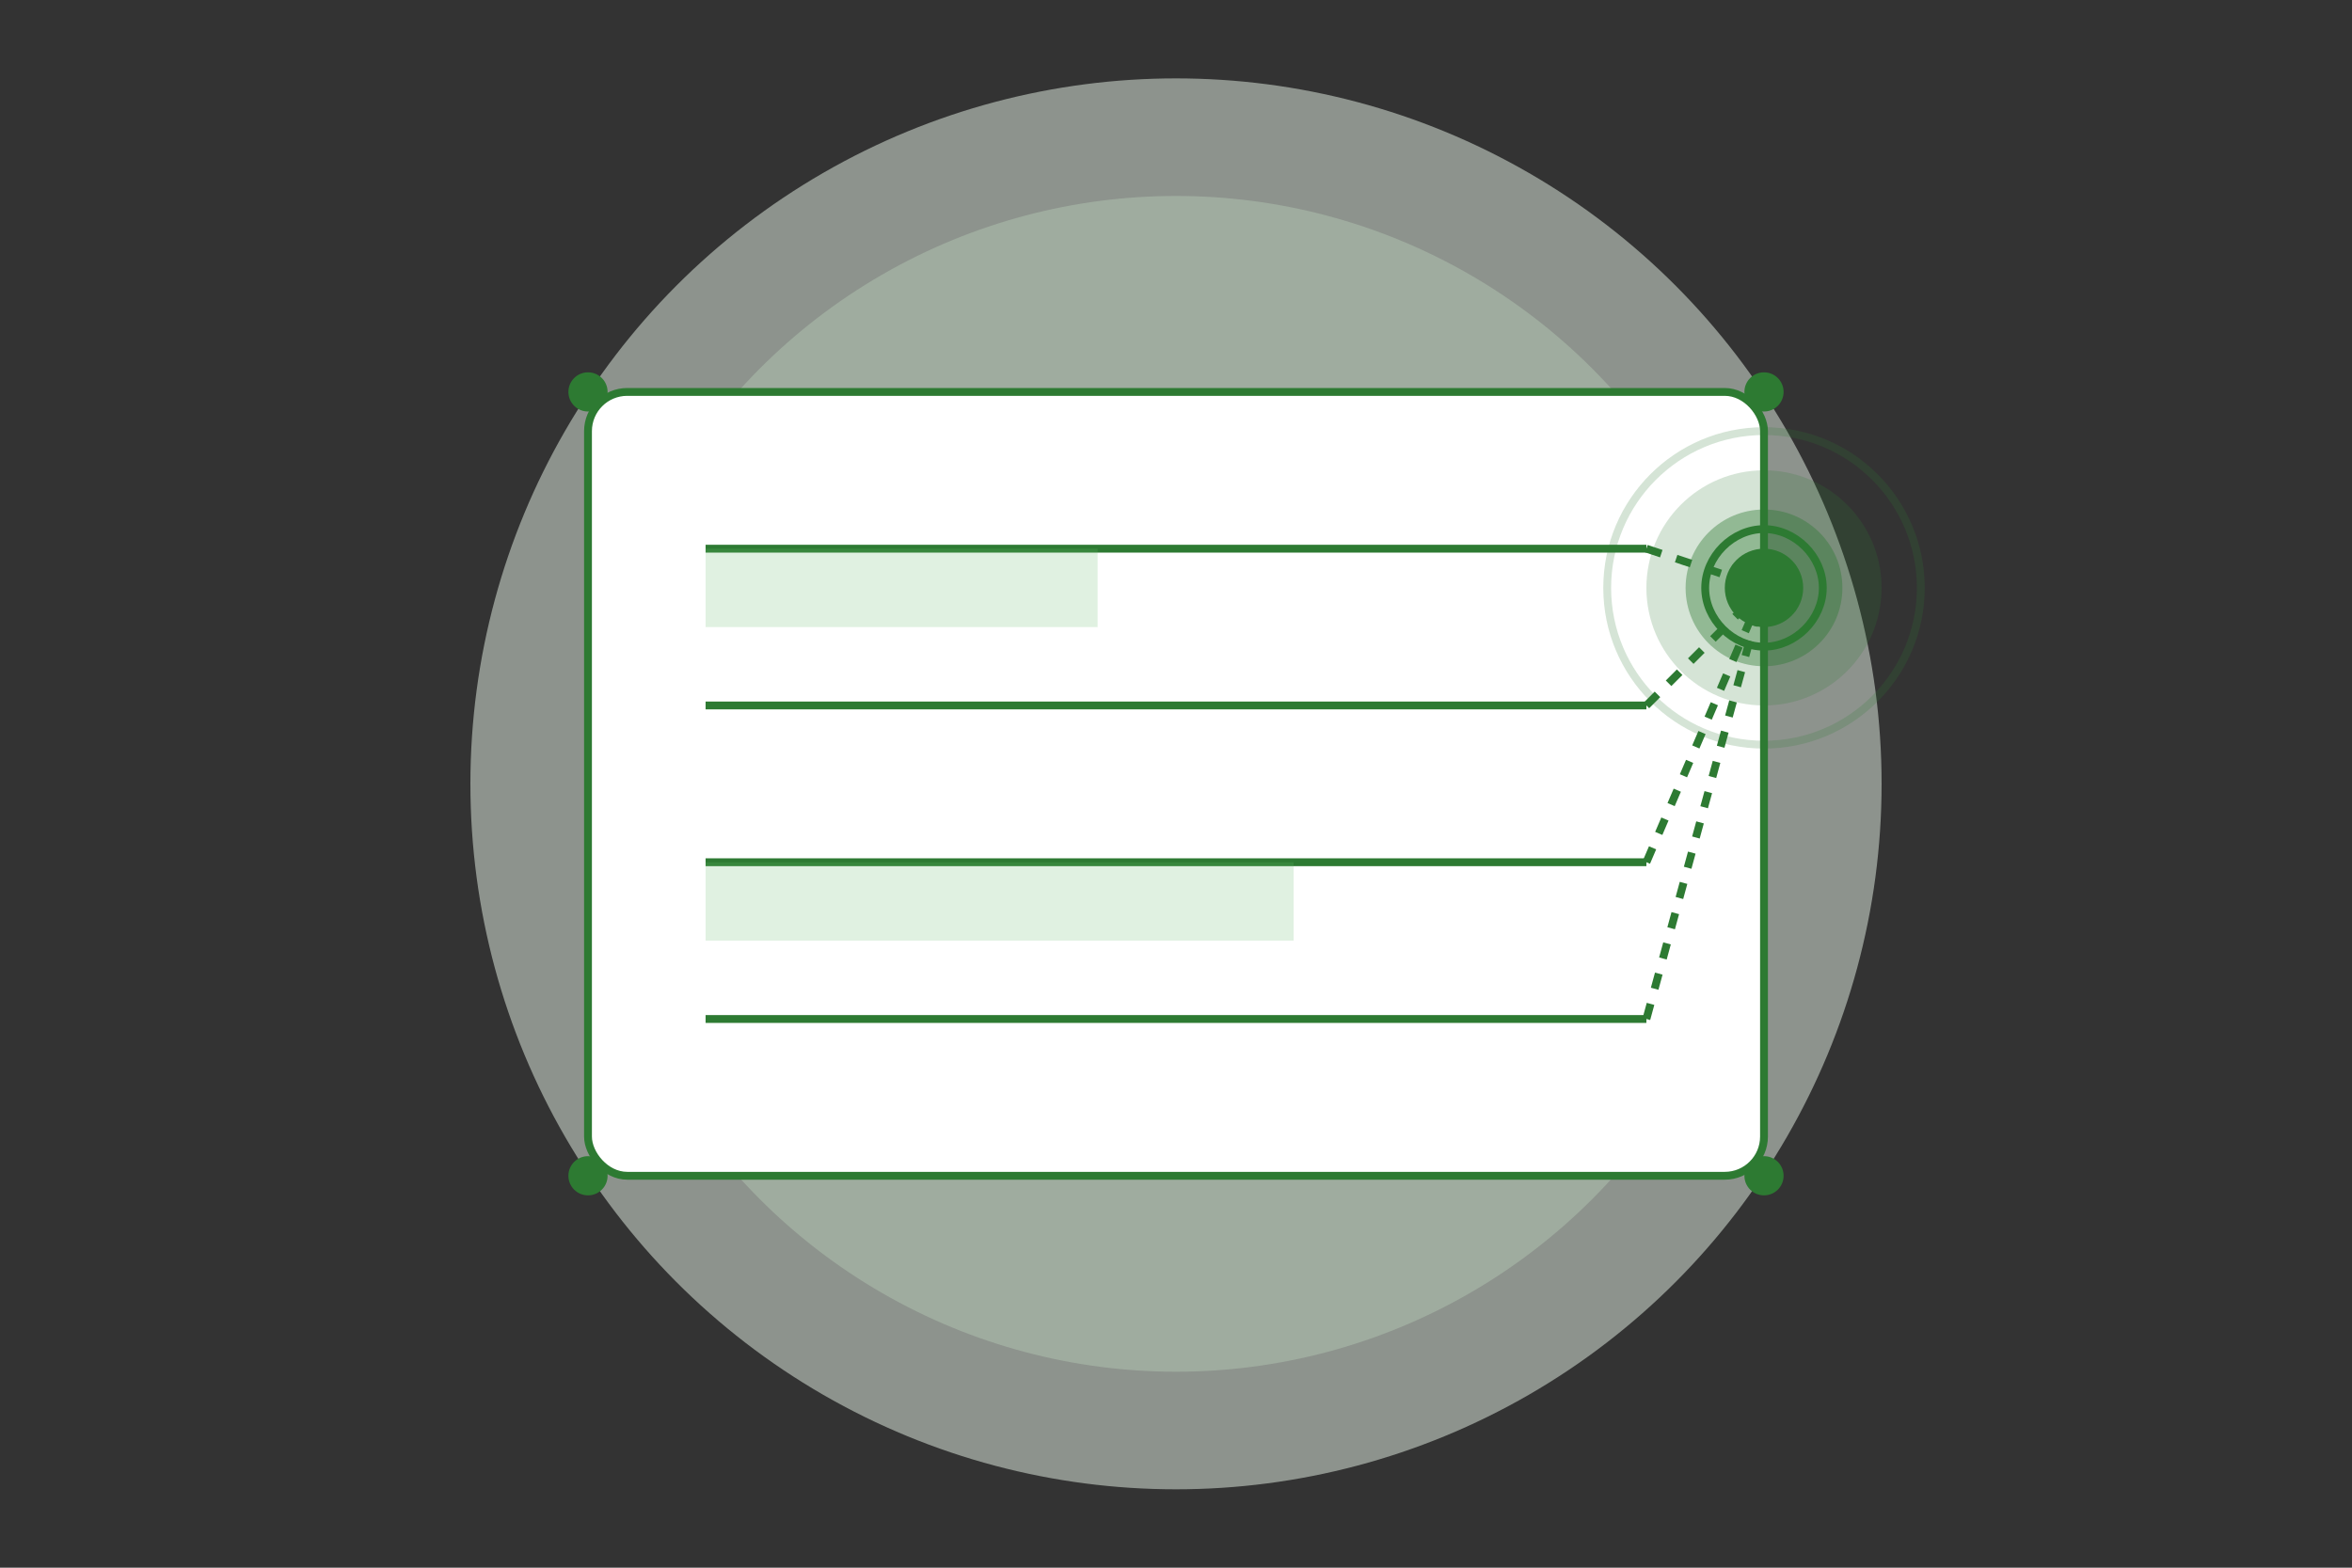 <?xml version="1.0" encoding="UTF-8"?>
<svg width="600" height="400" viewBox="0 0 600 400" fill="none" xmlns="http://www.w3.org/2000/svg">
    <rect x="0" y="0" width="600" height="400" fill="#333333" stroke="none"/>
    <!-- Background Elements -->
    <circle cx="300" cy="200" r="180" fill="#E8F5E8" opacity="0.5"/>
    <circle cx="300" cy="200" r="150" fill="#C8E6C9" opacity="0.3"/>
    
    <!-- Document Base -->
    <rect x="150" y="100" width="300" height="200" rx="10" fill="white" stroke="#2D7A32" stroke-width="2"/>
    
    <!-- Document Lines -->
    <line x1="180" y1="140" x2="420" y2="140" stroke="#2D7A32" stroke-width="2"/>
    <line x1="180" y1="180" x2="420" y2="180" stroke="#2D7A32" stroke-width="2"/>
    <line x1="180" y1="220" x2="420" y2="220" stroke="#2D7A32" stroke-width="2"/>
    <line x1="180" y1="260" x2="420" y2="260" stroke="#2D7A32" stroke-width="2"/>
    
    <!-- AI Processing Elements -->
    <circle cx="450" cy="150" r="30" fill="#2D7A32" opacity="0.2"/>
    <circle cx="450" cy="150" r="20" fill="#2D7A32" opacity="0.4"/>
    <circle cx="450" cy="150" r="10" fill="#2D7A32"/>
    
    <!-- Connection Lines -->
    <path d="M420 140 L450 150" stroke="#2D7A32" stroke-width="2" stroke-dasharray="4 4"/>
    <path d="M420 180 L450 150" stroke="#2D7A32" stroke-width="2" stroke-dasharray="4 4"/>
    <path d="M420 220 L450 150" stroke="#2D7A32" stroke-width="2" stroke-dasharray="4 4"/>
    <path d="M420 260 L450 150" stroke="#2D7A32" stroke-width="2" stroke-dasharray="4 4"/>
    
    <!-- Highlight Elements -->
    <rect x="180" y="140" width="100" height="20" fill="#66BB6A" opacity="0.2"/>
    <rect x="180" y="220" width="150" height="20" fill="#66BB6A" opacity="0.2"/>
    
    <!-- AI Brain Icon -->
    <g transform="translate(450, 150)">
        <path d="M0,-15 C8,-15 15,-8 15,0 C15,8 8,15 0,15 C-8,15 -15,8 -15,0 C-15,-8 -8,-15 0,-15" 
              fill="none" stroke="#2D7A32" stroke-width="2"/>
        <path d="M-8,-5 L8,-5 M-8,0 L8,0 M-8,5 L8,5" 
              stroke="#2D7A32" stroke-width="2"/>
    </g>
    
    <!-- Decorative Elements -->
    <circle cx="150" cy="100" r="5" fill="#2D7A32"/>
    <circle cx="450" cy="100" r="5" fill="#2D7A32"/>
    <circle cx="150" cy="300" r="5" fill="#2D7A32"/>
    <circle cx="450" cy="300" r="5" fill="#2D7A32"/>
    
    <!-- Animated Elements -->
    <g transform="translate(450, 150)">
        <circle r="40" fill="none" stroke="#2D7A32" stroke-width="2" opacity="0.2">
            <animate attributeName="r" values="30;40;30" dur="2s" repeatCount="indefinite"/>
            <animate attributeName="opacity" values="0.2;0.4;0.2" dur="2s" repeatCount="indefinite"/>
        </circle>
    </g>
</svg> 